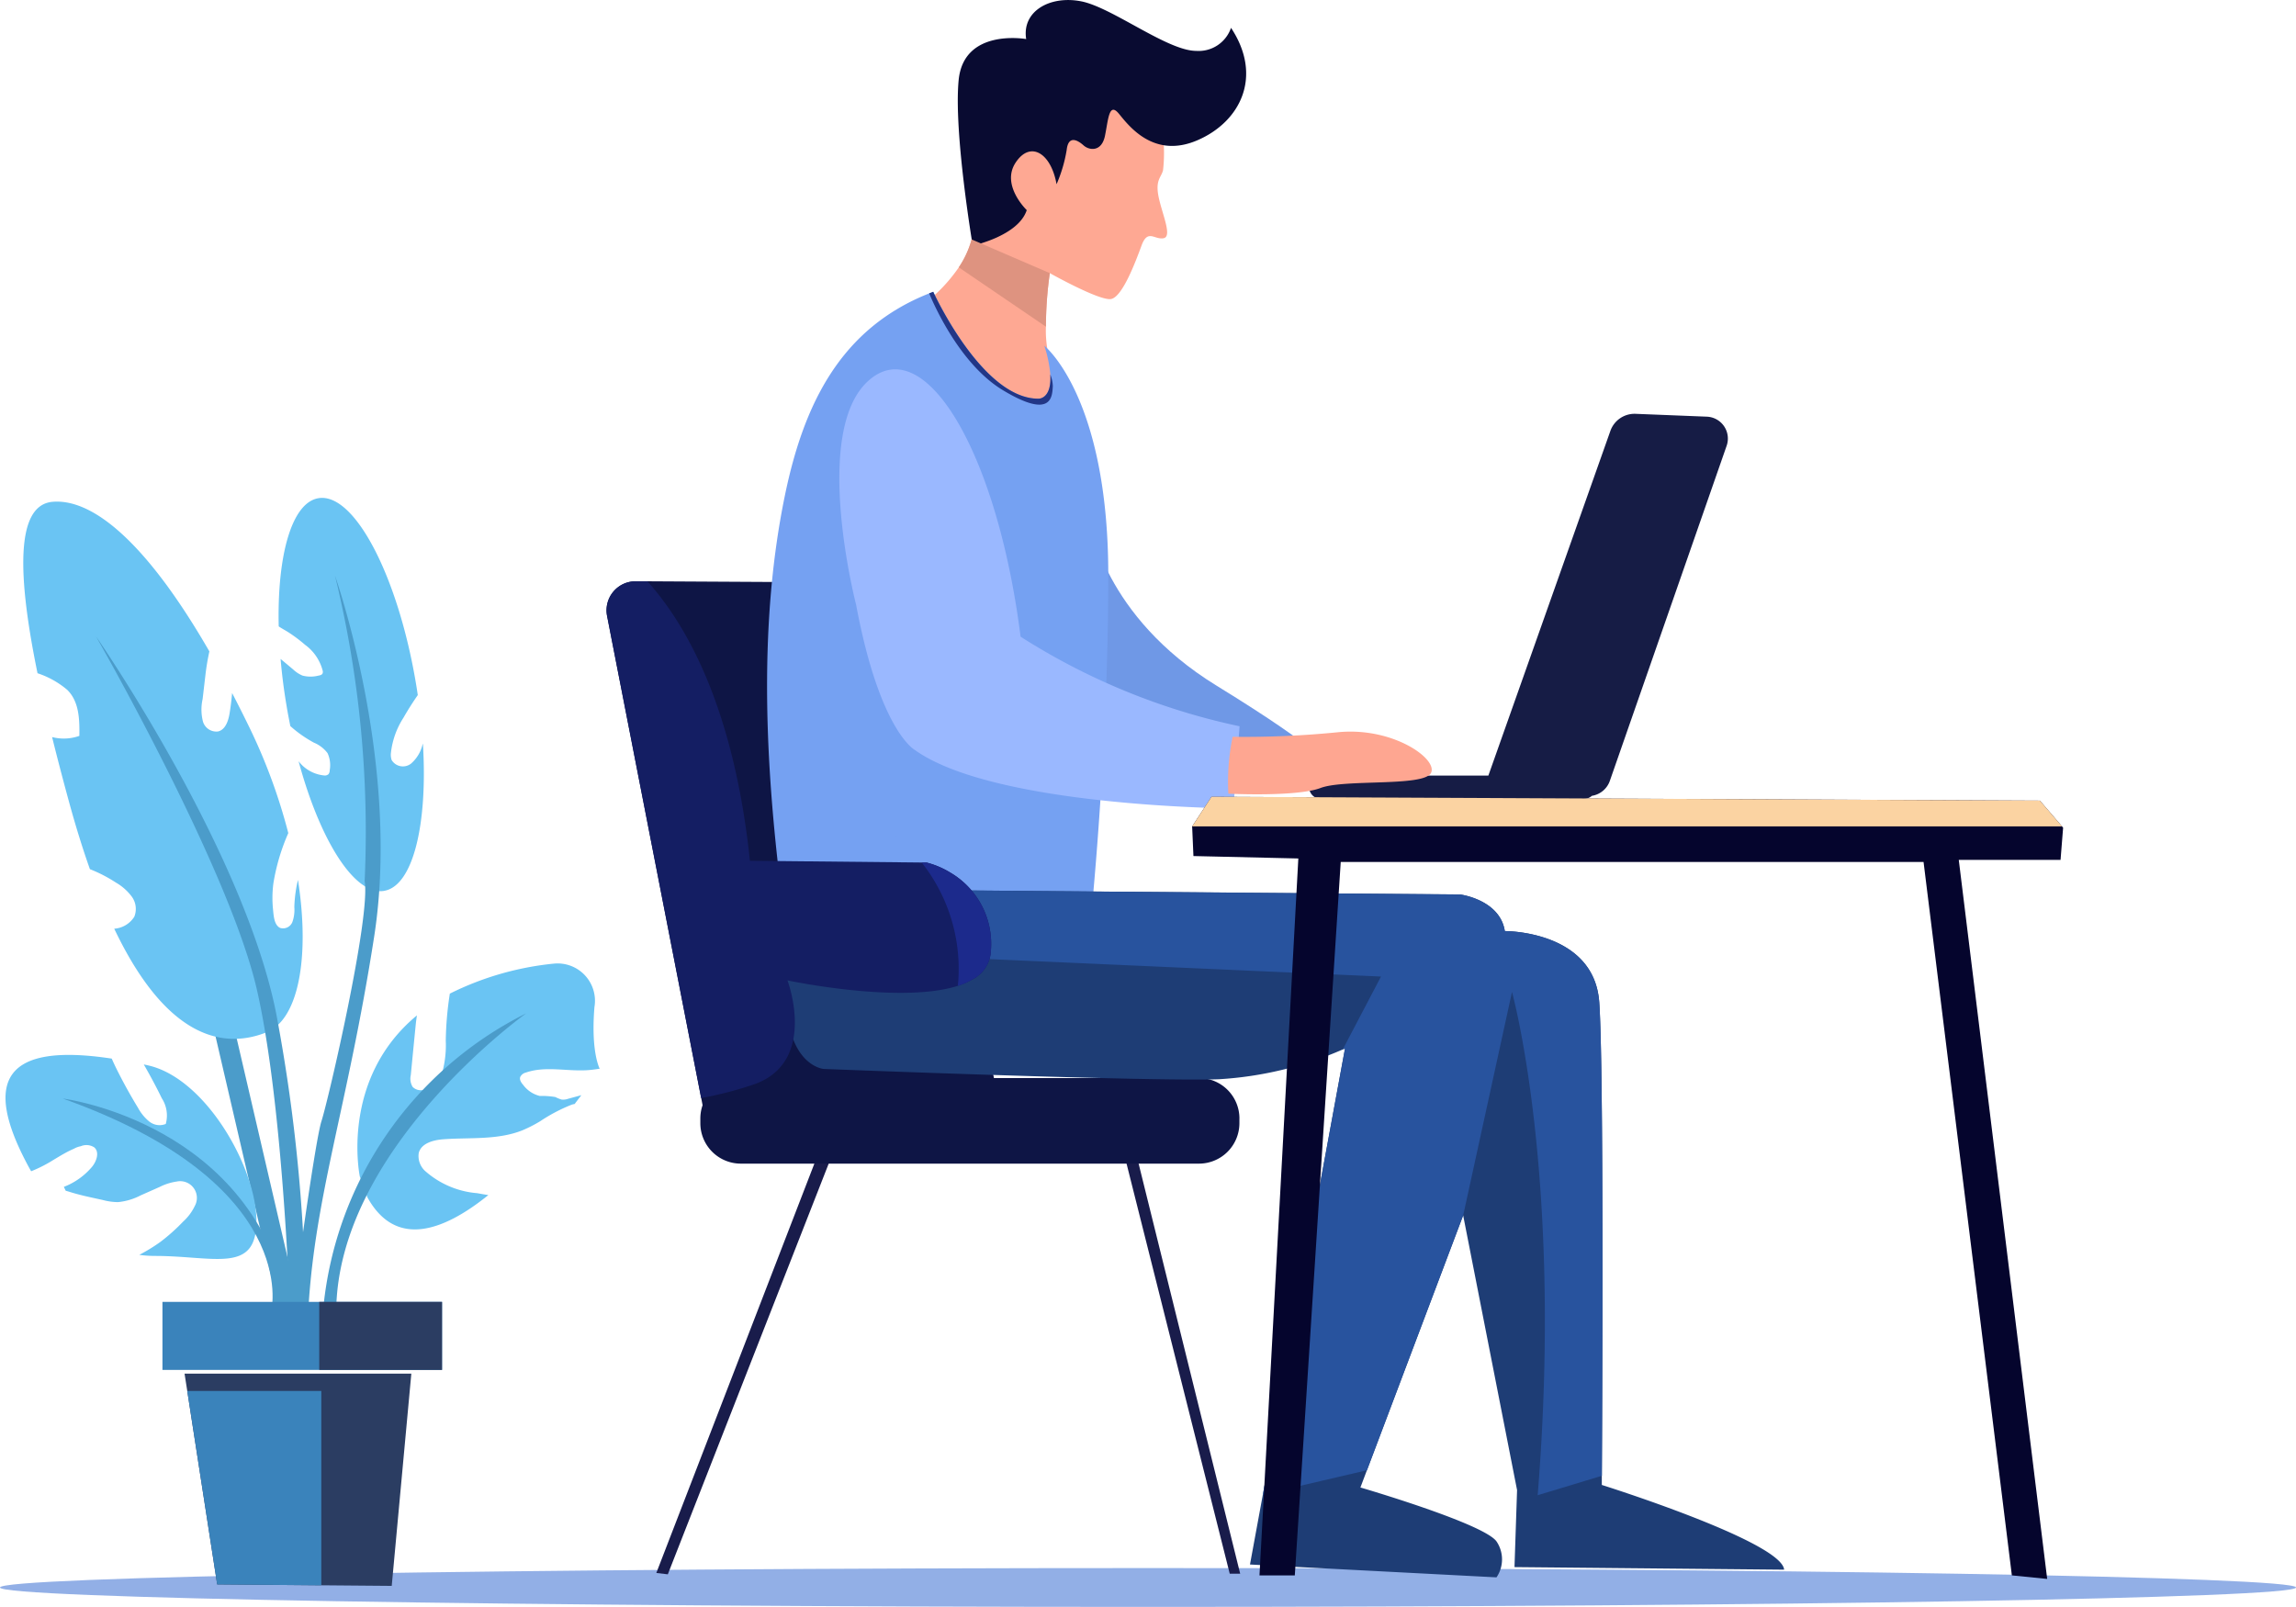 <svg xmlns="http://www.w3.org/2000/svg" xmlns:xlink="http://www.w3.org/1999/xlink" width="169.394" height="118.57" viewBox="0 0 169.394 118.57"><defs><clipPath id="a"><rect width="169.394" height="118.57" fill="none"/></clipPath></defs><g transform="translate(0 -0.004)"><g transform="translate(0 0.004)" clip-path="url(#a)"><path d="M169.394,1024.359c0,.792-37.92,1.433-84.7,1.433S0,1025.151,0,1024.359s37.92-1.433,84.7-1.433,84.7.642,84.7,1.433" transform="translate(0 -907.223)" fill="#92afe6"/><path d="M428.092,785.472l.848.1L441,754.781h-1.06Z" transform="translate(-379.67 -669.408)" fill="#191c4b"/><path d="M733.942,754.878l7.711,30.65h.771l-7.614-30.747Z" transform="translate(-650.926 -669.409)" fill="#191c4b"/><path d="M442.313,418.833v.357a2.985,2.985,0,0,1-2.976,2.976H405.519a2.986,2.986,0,0,1-2.977-2.976v-.357a2.95,2.95,0,0,1,.166-.977l-.1-.527-6.944-35.578a2.144,2.144,0,0,1,2.116-2.555l.863,0,14.641.081a3.961,3.961,0,0,1,3.853,3.142L421,400.7l1.659,7.851,1.544,7.3h15.136a2.985,2.985,0,0,1,2.976,2.977" transform="translate(-350.872 -336.305)" fill="#0e1545"/><path d="M614.684,58.559c-.665.124-1.163-.706-1.62.54s-1.412,3.778-2.242,3.944-4.526-1.909-4.526-1.909a28.31,28.31,0,0,0-.287,3.952,8.378,8.378,0,0,0,.454,3.023,5.485,5.485,0,0,1,.5,3.487s-4.235,1.827-4.277,1.7-6.394-7.888-6.394-7.888l.4-1.759a11.872,11.872,0,0,0,2.892-2.944,6.941,6.941,0,0,0,.948-2.063,5.274,5.274,0,0,0,.143-.808s.956-6.692,1.2-6.851,7.965-4.779,7.965-4.779l4.859,5.337a11.4,11.4,0,0,1-.047,1.992c-.125.54-.581.706-.333,1.952s1.038,2.948.374,3.072" transform="translate(-528.844 -40.98)" fill="#fea893"/><path d="M629.823,15.507s-1.91-1.827-.83-3.488,2.616-.747,3.031,1.578a10.629,10.629,0,0,0,.747-2.533c.125-1.121.83-.706,1.246-.332s1.329.5,1.578-.706.291-2.533,1.038-1.619,2.574,3.321,5.771,1.951,4.858-4.733,2.491-8.3a2.525,2.525,0,0,1-2.574,1.7c-2.118,0-6.187-3.2-8.47-3.654s-4.4.706-4.069,2.782c0,0-4.609-.83-4.982,3.031s1.038,12.207,1.038,12.207,3.363-.706,3.986-2.616" transform="translate(-554.073 -0.004)" fill="#090b31"/><path d="M631.8,162.608l-6.43-4.378a6.949,6.949,0,0,0,.948-2.063l5.77,2.49a28.3,28.3,0,0,0-.287,3.952" transform="translate(-554.634 -138.503)" fill="#de9380"/><path d="M681.968,340.486s.956,6.949,9.295,12.074,7.9,5.733,7.9,5.733l-20.935-2.953Z" transform="translate(-601.518 -301.974)" fill="#6f98e6"/><path d="M525.506,211.289c0,13.206-1.333,25.806-1.333,25.806l-22.58-.761c-1.346-10.084-2.012-20.97.064-30.981,1.384-6.677,4.09-12.271,10.636-14.862l.3-.115s3.606,7.926,7.78,7.888c0,0,.975.023.856-1.789a9.4,9.4,0,0,0-.439-2.119s4.716,3.727,4.716,16.933" transform="translate(-443.739 -168.843)" fill="#75a1f2"/><path d="M615.2,197.342c-.043.783-.087,2.454-3.67.3-3.058-1.836-4.962-5.981-5.453-7.155l.3-.115s3.606,7.926,7.78,7.888c0,0,.975.023.856-1.789a2.455,2.455,0,0,1,.187.868" transform="translate(-537.526 -168.843)" fill="#223686"/><path d="M883.246,270.159l-5.258-.21a1.891,1.891,0,0,0-1.862,1.268l-9,25.427h-12.37a.857.857,0,0,0-.854.854h0a.857.857,0,0,0,.854.854H874.2a.85.85,0,0,0,.566-.217,1.675,1.675,0,0,0,1.329-1.122l8.611-24.707a1.616,1.616,0,0,0-1.462-2.147" transform="translate(-757.318 -239.414)" fill="#161c45"/><path d="M548.724,258.371s-3.306-12.671.826-16.527,9.549,5.05,11.294,18.823A48.76,48.76,0,0,0,577,267.277l-.459,6.06s-17.629-.092-23.506-4.316c0,0-2.571-1.377-4.315-10.651" transform="translate(-485.547 -213.688)" fill="#9ab8ff"/><path d="M801.4,477.664a69.83,69.83,0,0,0,7.739-.336c4.112-.419,7.468,2.014,6.88,3.021s-6.377.42-8.139,1.091-6.8.42-6.8.42a16.509,16.509,0,0,1,.316-4.2" transform="translate(-710.455 -423.296)" fill="#fea691"/><path d="M566.6,630.078l.19-5.684-3.978-20.272-7.1,18.81-.48,1.271s9.094,2.652,10.041,3.979a2.36,2.36,0,0,1,0,2.652l-18.188-.948.95-5.163,6.06-32.917s-.059.028-.172.079a26.685,26.685,0,0,1-9.112,2.194c-4.926.19-29.176-.758-29.176-.758s-3.805-.292-2.49-8.762a39.786,39.786,0,0,1,1-4.505l48.446.392s2.925.37,3.293,2.7c0,0,6.588-.052,6.966,5.252.345,4.836.218,30.444.192,34.943,0,.438,0,.675,0,.675s13.262,4.168,13.452,6.252Z" transform="translate(-454.864 -514.446)" fill="#1e3d75"/><path d="M575.218,623.34l-4.739,1.433c1.895-23.493-1.895-37.134-1.895-37.134l-3.6,16.484-7.1,18.81c-2.245.523-5.194,1.209-7.677,1.792l6.06-32.917s-.059.028-.172.079l2.824-5.384-43.6-1.941a39.814,39.814,0,0,1,1-4.505l48.446.392s2.925.37,3.293,2.7c0,0,6.588-.052,6.966,5.252.345,4.836.218,30.444.192,34.943" transform="translate(-457.032 -514.446)" fill="#28539e"/><path d="M423.98,406.407a2.483,2.483,0,0,1-1.323,2.146,5.293,5.293,0,0,1-1.116.493c-4.253,1.366-12.57-.4-12.57-.4s2.238,5.925-2.37,7.636a26.944,26.944,0,0,1-4,1.047l-6.944-35.578a2.144,2.144,0,0,1,2.116-2.555l.863,0c2.83,3.147,6.367,9.248,7.565,20.623l12.671.128.364,0A6.4,6.4,0,0,1,421,400.7a6.092,6.092,0,0,1,2.983,5.705" transform="translate(-350.872 -336.305)" fill="#141e63"/><path d="M584.583,545.266l.012.009c-.023,0-.027,0-.012-.009" transform="translate(-518.453 -483.591)" fill="#294799"/><path d="M606.324,569.151A2.483,2.483,0,0,1,605,571.3a5.286,5.286,0,0,1-1.116.493,12.638,12.638,0,0,0-2.664-9.094l.364,0a6.4,6.4,0,0,1,1.757.747,6.092,6.092,0,0,1,2.983,5.705" transform="translate(-533.216 -499.05)" fill="#1c2a8c"/><path d="M841.669,524.414H834.16l6.523,53.057-2.606-.26-6.515-52.643h-43l-3.388,52.643h-2.606l2.866-52.9-7.739-.179-.095-2.186,1.426-2.186,61.121.285,1.63,1.9.081.095Z" transform="translate(-689.646 -460.967)" fill="#05052d"/><path d="M841.777,521.943H777.6l1.426-2.186,61.121.285Z" transform="translate(-689.645 -460.967)" fill="#fbd3a2"/><path d="M136.069,633.783l5.954,25.64,1.215-1.337-6.319-27.219Z" transform="translate(-120.678 -559.509)" fill="#4b9cca"/><path d="M33.174,366.363c-2.862,1.162-7.211.9-11.273-7.629a1.906,1.906,0,0,0,1.48-.883,1.539,1.539,0,0,0-.188-1.488,3.854,3.854,0,0,0-1.165-1.031,10.5,10.5,0,0,0-1.922-.992c-.537-1.519-1.064-3.21-1.575-5.09-.429-1.573-.837-3.133-1.214-4.657a3.445,3.445,0,0,0,2.012-.088c.015-1.17,0-2.526-.9-3.4a6.546,6.546,0,0,0-2.188-1.222c-1.446-7.053-1.681-12.417,1.118-12.65,3.037-.251,7.025,3.166,11.562,11.041a16.847,16.847,0,0,0-.292,1.741c-.07.591-.137,1.183-.207,1.774a3.556,3.556,0,0,0,.031,1.681,1.033,1.033,0,0,0,1.105.71c.555-.129.767-.8.857-1.358.08-.491.139-.984.183-1.477q.624,1.2,1.258,2.5a41.685,41.685,0,0,1,2.887,7.833,15.269,15.269,0,0,0-1.1,3.706,8.376,8.376,0,0,0-.026,1.937c.044.421.07,1.149.529,1.356a.738.738,0,0,0,.9-.442,2.68,2.68,0,0,0,.142-1.1,9.748,9.748,0,0,1,.269-2c.9,5.788.01,10.294-2.291,11.227" transform="translate(-13.473 -290.207)" fill="#6ac4f3"/><path d="M189.5,353.8c-2.162.362-4.716-3.688-6.307-9.563l.01.01a2.7,2.7,0,0,0,1.922,1.041.4.4,0,0,0,.274-.1.467.467,0,0,0,.09-.292,2.128,2.128,0,0,0-.16-1.26,2.441,2.441,0,0,0-1.01-.775,9.344,9.344,0,0,1-1.286-.842c-.152-.121-.3-.245-.449-.377-.1-.5-.2-1.01-.284-1.529-.2-1.173-.341-2.319-.436-3.427.31.258.622.519.932.78a2.274,2.274,0,0,0,.687.449,2.343,2.343,0,0,0,1.18,0c.116-.018.25-.052.3-.16a.322.322,0,0,0,.01-.191,3.417,3.417,0,0,0-1.3-1.919,11.034,11.034,0,0,0-1.18-.891c-.245-.163-.524-.3-.767-.47-.122-5.256.963-9.13,2.929-9.458,2.639-.442,5.86,5.687,7.2,13.688.047.281.09.56.132.839-.377.54-.731,1.1-1.056,1.668a6,6,0,0,0-.93,2.629,1.2,1.2,0,0,0,.059.5.972.972,0,0,0,1.423.263,2.679,2.679,0,0,0,.85-1.392l.031-.093c.369,5.963-.731,10.514-2.864,10.87" transform="translate(-161.163 -288.065)" fill="#6ac4f3"/><path d="M22.083,700.442c0,3.915-3.11,2.57-7.482,2.57a8.545,8.545,0,0,1-1.16-.08,12.63,12.63,0,0,0,1.575-.969,13.976,13.976,0,0,0,1.663-1.488,3.708,3.708,0,0,0,.86-1.154,1.233,1.233,0,0,0-1.33-1.8,4.1,4.1,0,0,0-1.263.4l-1.4.62a4.526,4.526,0,0,1-1.684.5,4.485,4.485,0,0,1-1.108-.155c-.821-.183-1.648-.346-2.451-.6-.1-.031-.191-.059-.289-.083l-.139-.287a5.134,5.134,0,0,0,2.087-1.488c.333-.413.558-1.08.158-1.426a1.06,1.06,0,0,0-.994-.085,1.612,1.612,0,0,0-.509.186c-.176.075-.349.16-.519.248-.333.178-.656.375-.979.568a10.191,10.191,0,0,1-1.655.845c-.108-.186-.209-.369-.307-.555-3.223-6.1-1.72-8.967,6.25-7.758.126.284.258.568.4.85q.713,1.426,1.544,2.787a3.366,3.366,0,0,0,.819,1,1.219,1.219,0,0,0,1.224.186,2.331,2.331,0,0,0-.294-1.9c-.411-.847-.857-1.676-1.327-2.492.1.021.2.041.3.065,4.272.94,8.011,7.572,8.011,11.488" transform="translate(-3.165 -610.34)" fill="#6ac4f3"/><path d="M250.953,636.371c-.238.028-.478.07-.708.09-1.581.152-3.233-.331-4.731.191a.624.624,0,0,0-.418.325c-.072.209.077.426.225.594a2.158,2.158,0,0,0,1.211.806,6.3,6.3,0,0,1,1.152.08,2.822,2.822,0,0,0,.467.189,1.1,1.1,0,0,0,.473-.057l.984-.269c-.158.207-.325.423-.5.653a1.249,1.249,0,0,0-.222.052,12.368,12.368,0,0,0-2.314,1.216,9.884,9.884,0,0,1-1.307.669c-1.826.734-3.871.522-5.834.664-.744.054-1.643.292-1.823,1.018a1.5,1.5,0,0,0,.465,1.317,6.593,6.593,0,0,0,3.846,1.643c.274.049.55.1.826.139-3.311,2.668-6.831,3.957-8.926.163l-.558-1.534s-1.5-7.154,4.212-11.885c-.034.243-.067.48-.09.713q-.163,1.646-.323,3.3c-.013.137-.026.274-.041.408a1.16,1.16,0,0,0,.142.857.849.849,0,0,0,.881.194,2.14,2.14,0,0,0,1.361-1.5,7.594,7.594,0,0,0,.2-2.1,24.552,24.552,0,0,1,.3-3.479,22.063,22.063,0,0,1,7.668-2.213,2.757,2.757,0,0,1,3,3.21c-.243,2.975.253,4.261.387,4.545" transform="translate(-206.715 -557.511)" fill="#6ac4f3"/><path d="M210.94,682.747A27.252,27.252,0,0,1,225.9,661.065s-13.918,9.941-14.013,21.966Z" transform="translate(-187.081 -586.292)" fill="#4b9cca"/><path d="M40.943,716.634s14.18,1.781,16.746,15.606H56.335s2.209-9.335-15.392-15.606" transform="translate(-36.312 -635.576)" fill="#4b9cca"/><path d="M189.527,430.651s1.761-13.241,2.279-14.847,3.644-15.093,3.187-17.719a79.664,79.664,0,0,0-2.187-22.535s4.877,13.823,2.892,26.615-4.533,19.509-4.9,28.38Z" transform="translate(-168.09 -333.073)" fill="#4b9cca"/><path d="M76.979,466.518s-.007-.269-.025-.757c-.118-3.313-.691-16.719-2.47-24.526-2.041-8.957-11.879-26.1-11.879-26.1s10.861,15.652,13.291,27.8a124.254,124.254,0,0,1,2.187,23.817Z" transform="translate(-55.525 -368.183)" fill="#4b9cca"/><path d="M137.111,896.092l-1.446,15.661-5.194-.044-7.683-.067-2.208-14.272-.2-1.278Z" transform="translate(-106.764 -794.735)" fill="#2b3d62"/><rect width="20.627" height="5.02" transform="translate(11.985 96.062)" fill="#3a83bb"/><rect width="9.058" height="5.02" transform="translate(23.554 96.062)" fill="#2b3d62"/><path d="M132.03,907.394v14.339l-7.683-.067-2.208-14.272Z" transform="translate(-108.324 -804.759)" fill="#3a83bb"/></g></g></svg>